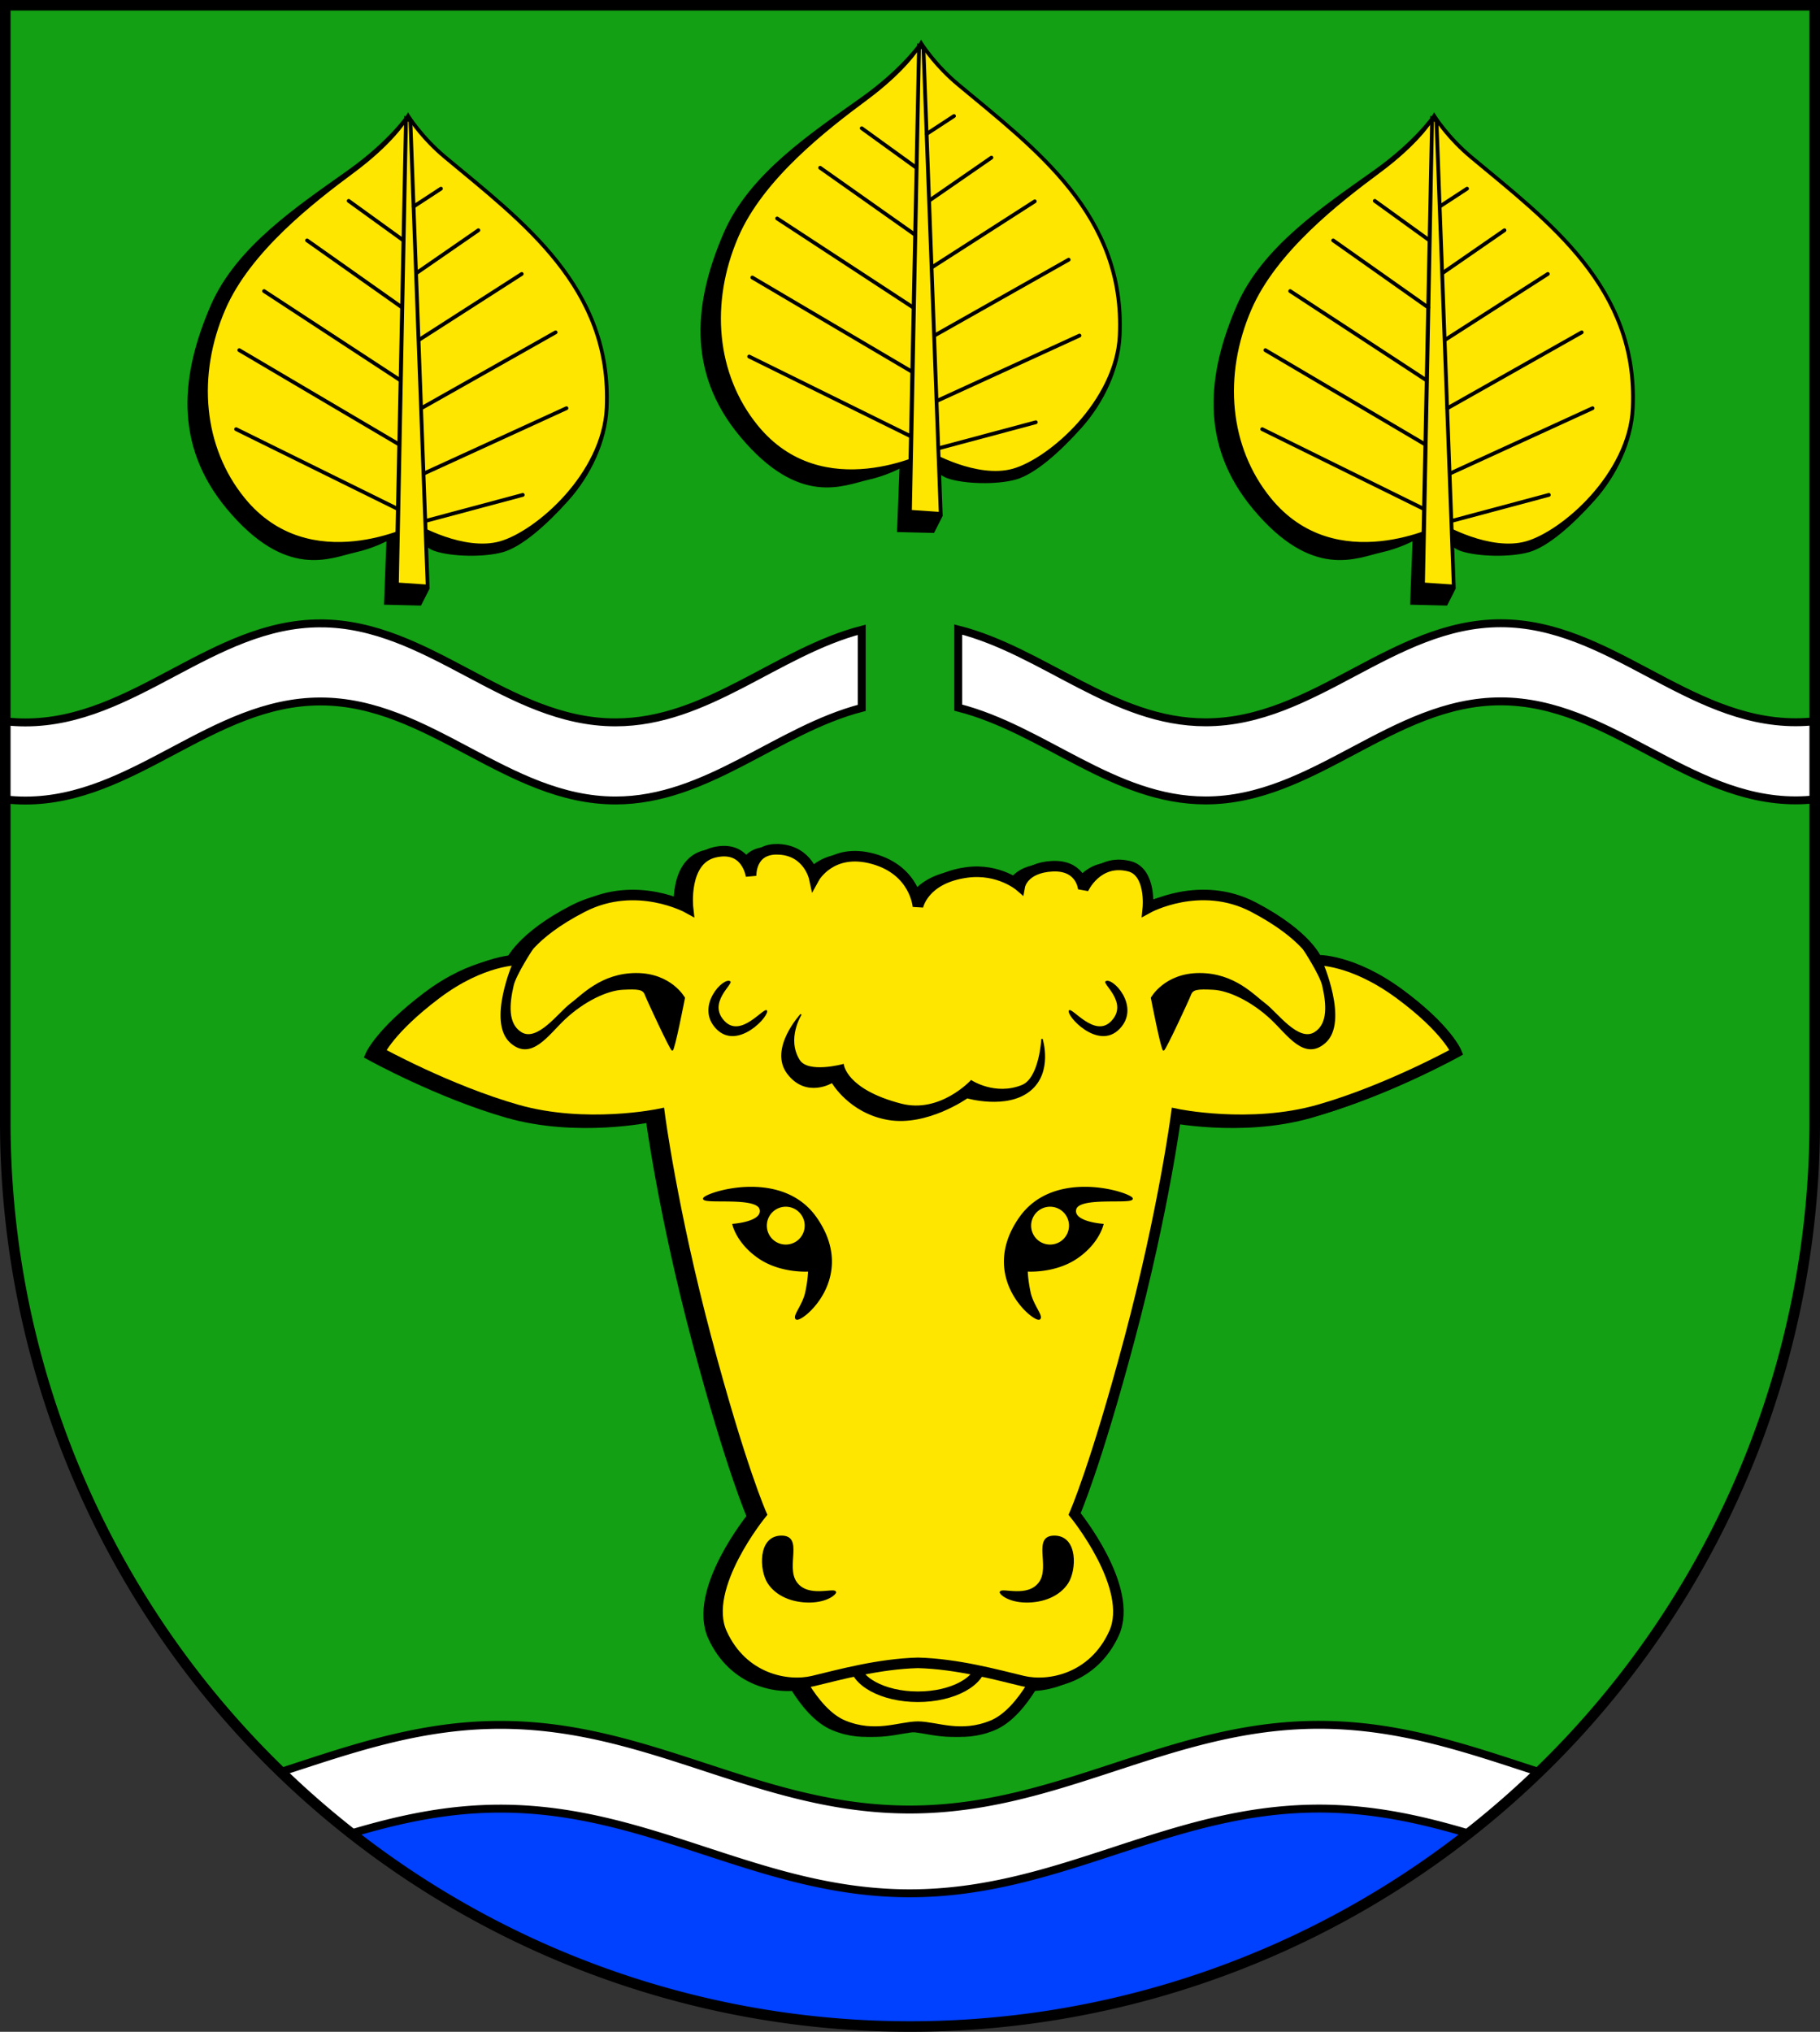 <?xml version="1.0" encoding="UTF-8" standalone="no"?>
<!-- Created with Inkscape (http://www.inkscape.org/) -->

<svg
   width="137.974mm"
   height="154.019mm"
   viewBox="0 0 137.974 154.019"
   version="1.1"
   id="svg7115"
   inkscape:version="1.2.2 (732a01da63, 2022-12-09)"
   sodipodi:docname="DEU Wittbek COA.svg"
   xmlns:inkscape="http://www.inkscape.org/namespaces/inkscape"
   xmlns:sodipodi="http://sodipodi.sourceforge.net/DTD/sodipodi-0.dtd"
   xmlns="http://www.w3.org/2000/svg"
   xmlns:svg="http://www.w3.org/2000/svg">
  <rect x="0" y="0" width="137.974" height="154.019" fill="#333333" stroke="none"/>
  <sodipodi:namedview
     id="namedview7117"
     pagecolor="#ffffff"
     bordercolor="#666666"
     borderopacity="1.0"
     inkscape:showpageshadow="2"
     inkscape:pageopacity="0.0"
     inkscape:pagecheckerboard="0"
     inkscape:deskcolor="#d1d1d1"
     inkscape:document-units="mm"
     showgrid="false"
     inkscape:zoom="0.67254252"
     inkscape:cx="288.4576"
     inkscape:cy="454.24638"
     inkscape:current-layer="layer1" />
  <defs
     id="defs7112" />
  <g
     inkscape:label="Ebene 1"
     inkscape:groupmode="layer"
     id="layer1"
     transform="translate(-555.217,-57.647)">
    <g
       id="g6940"
       transform="translate(517.233,-15.259)">
      <path
         id="path4732"
         style="fill:#13a014;fill-opacity:1;stroke:none;stroke-width:0.8;stroke-linecap:round;stroke-dasharray:none"
         d="m 38.384,73.306 v 84.633 a 68.587,68.587 0 0 0 68.587,68.587 68.587,68.587 0 0 0 68.587,-68.586 68.587,68.587 0 0 0 0,-5.2e-4 V 73.306 Z" />
      <path
         id="path5967"
         style="fill:#0040ff;fill-opacity:1;stroke:none;stroke-width:0.6;stroke-linecap:round;stroke-dasharray:none"
         d="m 135.261,205.895 -18.687,6.563 -17.241,0.223 -24.917,-6.23 -11.649,3.909 a 68.587,68.587 0 0 0 44.204,16.165 68.587,68.587 0 0 0 44.857,-16.722 z" />
      <path
         id="path5680"
         style="fill:#ffffff;fill-opacity:1;stroke:#000000;stroke-width:0.6;stroke-dasharray:none"
         d="m 137.978,203.654 c -11.422,7.8e-4 -19.607,6.422 -31.029,6.422 -11.422,7.8e-4 -19.613,-6.419 -31.035,-6.418 -6.131,4.3e-4 -11.332,1.844 -16.599,3.558 a 68.587,68.587 0 0 0 5.365,4.653 c 3.53,-1.045 7.176,-1.861 11.234,-1.861 11.422,-8.2e-4 19.613,6.419 31.035,6.418 11.422,-8.3e-4 19.607,-6.422 31.029,-6.422 4.072,-3e-4 7.732,0.82 11.276,1.87 a 68.587,68.587 0 0 0 5.366,-4.652 c -5.281,-1.717 -10.495,-3.568 -16.641,-3.568 z" />
      <path
         id="path5682"
         style="fill:#ffffff;fill-opacity:1;stroke:#000000;stroke-width:0.6;stroke-dasharray:none"
         d="m 151.748,120.151 c -8.233,7.8e-4 -14.132,7.509 -22.366,7.51 -6.98,7.6e-4 -12.285,-5.392 -18.755,-7.035 v 5.921 c 6.47,1.642 11.775,7.035 18.755,7.035 8.233,-8.2e-4 14.132,-7.509 22.366,-7.51 8.233,-8.1e-4 14.136,7.506 22.37,7.505 0.488,-5e-5 0.967,-0.028 1.439,-0.077 v -5.921 c -0.472,0.05 -0.951,0.077 -1.439,0.077 -8.233,7.8e-4 -14.136,-7.506 -22.37,-7.505 z m -89.472,0.009 c -8.233,7.9e-4 -14.132,7.509 -22.366,7.51 -0.518,6e-5 -1.027,-0.03 -1.528,-0.086 v 5.921 c 0.501,0.056 1.01,0.086 1.528,0.086 8.233,-8.4e-4 14.132,-7.51 22.366,-7.511 8.233,-8.2e-4 14.137,7.506 22.37,7.505 6.949,-7e-4 12.236,-5.349 18.666,-7.018 v -5.921 c -6.43,1.669 -11.717,7.018 -18.666,7.019 -8.233,7.8e-4 -14.137,-7.506 -22.37,-7.505 z" />
      <path
         id="path6778"
         style="fill:none;fill-opacity:1;stroke:#000000;stroke-width:0.8;stroke-linecap:round;stroke-dasharray:none"
         d="m 38.384,73.306 v 84.633 a 68.587,68.587 0 0 0 68.587,68.587 68.587,68.587 0 0 0 68.587,-68.586 68.587,68.587 0 0 0 0,-5.2e-4 V 73.306 Z" />
      <g
         id="g3334"
         transform="translate(-190.744,-5.336)">
        <g
           id="g7262"
           transform="matrix(0.953,0,0,0.953,194.992,3.927)">
          <g
             id="g7232">
            <path
               style="color:#000000;fill:#ffe600;fill-opacity:1;stroke-width:0.3;stroke-linecap:round;-inkscape-stroke:none"
               d="m 109.288,114.015 c 0,0 3.782,2.225 6.73,1.39 2.948,-0.834 8.21,-5.476 8.454,-10.734 0.445,-9.608 -6.699,-14.838 -12.848,-19.967 -1.881,-1.569 -2.948,-3.281 -2.948,-3.281 0,0 -1.168,2.002 -4.394,4.394 -3.226,2.392 -8.275,6.288 -10.289,10.957 -2.28,5.284 -1.77,11.03 1.557,15.128 5.284,6.507 13.737,2.113 13.737,2.113 z"
               id="path7228" />
            <path
               style="color:#000000;fill:#000000;stroke-linecap:round;-inkscape-stroke:none"
               d="m 108.672,81.133 -0.125,0.215 c 0,0 -1.381,2.059 -4.632,4.377 -3.979,2.838 -8.911,6.071 -10.95,10.795 -2.299,5.327 -3.028,10.986 1.3,16.171 4.724,5.66 8.25,3.893 10.229,3.447 2.683,-0.604 4.474,-2.144 4.576,-2.197 0.061,0.035 0.419,1.644 1.704,2.086 1.329,0.457 3.927,0.524 5.45,0.093 1.522,-0.431 3.498,-2.189 5.229,-4.129 1.731,-1.94 3.043,-4.637 3.167,-7.314 0.224,-4.842 -1.47,-8.593 -3.984,-11.762 -2.514,-3.169 -5.844,-5.764 -8.916,-8.326 -1.861,-1.553 -2.918,-3.246 -2.918,-3.246 z m 0.002,0.541 c 0.157,0.244 1.105,1.688 2.854,3.146 3.077,2.566 6.391,5.151 8.875,8.281 2.484,3.13 4.141,6.797 3.92,11.562 -0.119,2.581 -1.477,5.03 -3.176,6.934 -1.699,1.904 -3.744,3.26 -5.17,3.664 -1.424,0.403 -3.082,0.066 -4.381,-0.381 -1.299,-0.447 -2.232,-0.994 -2.232,-0.994 l -0.07,-0.043 -0.074,0.039 c 0,0 -2.091,1.085 -4.834,1.367 -2.743,0.282 -6.112,-0.233 -8.719,-3.443 -3.289,-4.051 -3.797,-9.733 -1.535,-14.973 1.991,-4.612 7.017,-8.507 10.24,-10.896 3.031,-2.247 4.153,-4.02 4.303,-4.264 z"
               id="path7230"
               sodipodi:nodetypes="ccsssscsssssscccsssssscccsssscc" />
          </g>
          <g
             id="g7238">
            <path
               style="color:#000000;fill:#ffe600;fill-opacity:1;stroke-width:0.3;stroke-linecap:round;-inkscape-stroke:none"
               d="m 107.786,118.687 0.723,-37.041 0.349,0.155 1.375,37.053 z"
               id="path7234" />
            <path
               style="color:#000000;fill:#000000;stroke-linecap:round;-inkscape-stroke:none"
               d="m 108.363,81.418 -0.691,33.279 -0.711,0.319 -0.203,5.286 2.945,0.069 0.686,-1.354 -1.385,-37.314 z m 0.293,0.457 0.055,0.025 1.367,36.793 -2.141,-0.146 z"
               id="path7236"
               sodipodi:nodetypes="ccccccccccccc" />
          </g>
          <path
             style="fill:none;stroke:#000000;stroke-width:0.3;stroke-linecap:round;stroke-dasharray:none"
             d="m 109.121,88.626 2.169,-1.418"
             id="path7240" />
          <path
             style="fill:none;stroke:#000000;stroke-width:0.3;stroke-linecap:round;stroke-dasharray:none"
             d="m 103.949,88.181 4.31,3.115"
             id="path7242" />
          <path
             style="fill:none;stroke:#000000;stroke-width:0.3;stroke-linecap:round;stroke-dasharray:none"
             d="m 109.399,93.882 4.867,-3.365"
             id="path7244" />
          <path
             style="fill:none;stroke:#000000;stroke-width:0.3;stroke-linecap:round;stroke-dasharray:none"
             d="M 108.203,96.663 100.639,91.324"
             id="path7246" />
          <path
             style="fill:none;stroke:#000000;stroke-width:0.3;stroke-linecap:round;stroke-dasharray:none"
             d="m 97.219,95.356 10.79,7.063"
             id="path7248" />
          <path
             style="fill:none;stroke:#000000;stroke-width:0.3;stroke-linecap:round;stroke-dasharray:none"
             d="m 109.566,99.221 8.148,-5.228"
             id="path7250" />
          <path
             style="fill:none;stroke:#000000;stroke-width:0.3;stroke-linecap:round;stroke-dasharray:none"
             d="m 120.411,98.637 -10.679,6.034"
             id="path7252" />
          <path
             style="fill:none;stroke:#000000;stroke-width:0.3;stroke-linecap:round;stroke-dasharray:none"
             d="m 109.983,109.844 11.29,-5.172"
             id="path7254" />
          <path
             style="fill:none;stroke:#000000;stroke-width:0.3;stroke-linecap:round;stroke-dasharray:none"
             d="m 110.108,113.626 7.689,-2.058"
             id="path7256"
             sodipodi:nodetypes="cc" />
          <path
             style="fill:none;stroke:#000000;stroke-width:0.3;stroke-linecap:round;stroke-dasharray:none"
             d="m 94.994,106.34 12.792,6.313"
             id="path7258" />
          <path
             style="fill:none;stroke:#000000;stroke-width:0.3;stroke-linecap:round;stroke-dasharray:none"
             d="m 95.245,100.055 12.681,7.481"
             id="path7260" />
        </g>
        <g
           id="g3206"
           transform="matrix(0.953,0,0,0.953,156.098,9.433)">
          <g
             id="g3176">
            <path
               style="color:#000000;fill:#ffe600;fill-opacity:1;stroke-width:0.3;stroke-linecap:round;-inkscape-stroke:none"
               d="m 109.288,114.015 c 0,0 3.782,2.225 6.73,1.39 2.948,-0.834 8.21,-5.476 8.454,-10.734 0.445,-9.608 -6.699,-14.838 -12.848,-19.967 -1.881,-1.569 -2.948,-3.281 -2.948,-3.281 0,0 -1.168,2.002 -4.394,4.394 -3.226,2.392 -8.275,6.288 -10.289,10.957 -2.28,5.284 -1.77,11.03 1.557,15.128 5.284,6.507 13.737,2.113 13.737,2.113 z"
               id="path3172" />
            <path
               style="color:#000000;fill:#000000;stroke-linecap:round;-inkscape-stroke:none"
               d="m 108.672,81.133 -0.125,0.215 c 0,0 -1.381,2.059 -4.632,4.377 -3.979,2.838 -8.911,6.071 -10.95,10.795 -2.299,5.327 -3.028,10.986 1.3,16.171 4.724,5.66 8.25,3.893 10.229,3.447 2.683,-0.604 4.474,-2.144 4.576,-2.197 0.061,0.035 0.419,1.644 1.704,2.086 1.329,0.457 3.927,0.524 5.45,0.093 1.522,-0.431 3.498,-2.189 5.229,-4.129 1.731,-1.94 3.043,-4.637 3.167,-7.314 0.224,-4.842 -1.47,-8.593 -3.984,-11.762 -2.514,-3.169 -5.844,-5.764 -8.916,-8.326 -1.861,-1.553 -2.918,-3.246 -2.918,-3.246 z m 0.002,0.541 c 0.157,0.244 1.105,1.688 2.854,3.146 3.077,2.566 6.391,5.151 8.875,8.281 2.484,3.13 4.141,6.797 3.92,11.562 -0.119,2.581 -1.477,5.03 -3.176,6.934 -1.699,1.904 -3.744,3.26 -5.17,3.664 -1.424,0.403 -3.082,0.066 -4.381,-0.381 -1.299,-0.447 -2.232,-0.994 -2.232,-0.994 l -0.07,-0.043 -0.074,0.039 c 0,0 -2.091,1.085 -4.834,1.367 -2.743,0.282 -6.112,-0.233 -8.719,-3.443 -3.289,-4.051 -3.797,-9.733 -1.535,-14.973 1.991,-4.612 7.017,-8.507 10.24,-10.896 3.031,-2.247 4.153,-4.02 4.303,-4.264 z"
               id="path3174"
               sodipodi:nodetypes="ccsssscsssssscccsssssscccsssscc" />
          </g>
          <g
             id="g3182">
            <path
               style="color:#000000;fill:#ffe600;fill-opacity:1;stroke-width:0.3;stroke-linecap:round;-inkscape-stroke:none"
               d="m 107.786,118.687 0.723,-37.041 0.349,0.155 1.375,37.053 z"
               id="path3178" />
            <path
               style="color:#000000;fill:#000000;stroke-linecap:round;-inkscape-stroke:none"
               d="m 108.363,81.418 -0.691,33.279 -0.711,0.319 -0.203,5.286 2.945,0.069 0.686,-1.354 -1.385,-37.314 z m 0.293,0.457 0.055,0.025 1.367,36.793 -2.141,-0.146 z"
               id="path3180"
               sodipodi:nodetypes="ccccccccccccc" />
          </g>
          <path
             style="fill:none;stroke:#000000;stroke-width:0.3;stroke-linecap:round;stroke-dasharray:none"
             d="m 109.121,88.626 2.169,-1.418"
             id="path3184" />
          <path
             style="fill:none;stroke:#000000;stroke-width:0.3;stroke-linecap:round;stroke-dasharray:none"
             d="m 103.949,88.181 4.31,3.115"
             id="path3186" />
          <path
             style="fill:none;stroke:#000000;stroke-width:0.3;stroke-linecap:round;stroke-dasharray:none"
             d="m 109.399,93.882 4.867,-3.365"
             id="path3188" />
          <path
             style="fill:none;stroke:#000000;stroke-width:0.3;stroke-linecap:round;stroke-dasharray:none"
             d="M 108.203,96.663 100.639,91.324"
             id="path3190" />
          <path
             style="fill:none;stroke:#000000;stroke-width:0.3;stroke-linecap:round;stroke-dasharray:none"
             d="m 97.219,95.356 10.79,7.063"
             id="path3192" />
          <path
             style="fill:none;stroke:#000000;stroke-width:0.3;stroke-linecap:round;stroke-dasharray:none"
             d="m 109.566,99.221 8.148,-5.228"
             id="path3194" />
          <path
             style="fill:none;stroke:#000000;stroke-width:0.3;stroke-linecap:round;stroke-dasharray:none"
             d="m 120.411,98.637 -10.679,6.034"
             id="path3196" />
          <path
             style="fill:none;stroke:#000000;stroke-width:0.3;stroke-linecap:round;stroke-dasharray:none"
             d="m 109.983,109.844 11.29,-5.172"
             id="path3198" />
          <path
             style="fill:none;stroke:#000000;stroke-width:0.3;stroke-linecap:round;stroke-dasharray:none"
             d="m 110.108,113.626 7.689,-2.058"
             id="path3200"
             sodipodi:nodetypes="cc" />
          <path
             style="fill:none;stroke:#000000;stroke-width:0.3;stroke-linecap:round;stroke-dasharray:none"
             d="m 94.994,106.34 12.792,6.313"
             id="path3202" />
          <path
             style="fill:none;stroke:#000000;stroke-width:0.3;stroke-linecap:round;stroke-dasharray:none"
             d="m 95.245,100.055 12.681,7.481"
             id="path3204" />
        </g>
        <g
           id="g3278"
           transform="matrix(0.953,0,0,0.953,233.886,9.433)">
          <g
             id="g3248">
            <path
               style="color:#000000;fill:#ffe600;fill-opacity:1;stroke-width:0.3;stroke-linecap:round;-inkscape-stroke:none"
               d="m 109.288,114.015 c 0,0 3.782,2.225 6.73,1.39 2.948,-0.834 8.21,-5.476 8.454,-10.734 0.445,-9.608 -6.699,-14.838 -12.848,-19.967 -1.881,-1.569 -2.948,-3.281 -2.948,-3.281 0,0 -1.168,2.002 -4.394,4.394 -3.226,2.392 -8.275,6.288 -10.289,10.957 -2.28,5.284 -1.77,11.03 1.557,15.128 5.284,6.507 13.737,2.113 13.737,2.113 z"
               id="path3244" />
            <path
               style="color:#000000;fill:#000000;stroke-linecap:round;-inkscape-stroke:none"
               d="m 108.672,81.133 -0.125,0.215 c 0,0 -1.381,2.059 -4.632,4.377 -3.979,2.838 -8.911,6.071 -10.95,10.795 -2.299,5.327 -3.028,10.986 1.3,16.171 4.724,5.66 8.25,3.893 10.229,3.447 2.683,-0.604 4.474,-2.144 4.576,-2.197 0.061,0.035 0.419,1.644 1.704,2.086 1.329,0.457 3.927,0.524 5.45,0.093 1.522,-0.431 3.498,-2.189 5.229,-4.129 1.731,-1.94 3.043,-4.637 3.167,-7.314 0.224,-4.842 -1.47,-8.593 -3.984,-11.762 -2.514,-3.169 -5.844,-5.764 -8.916,-8.326 -1.861,-1.553 -2.918,-3.246 -2.918,-3.246 z m 0.002,0.541 c 0.157,0.244 1.105,1.688 2.854,3.146 3.077,2.566 6.391,5.151 8.875,8.281 2.484,3.13 4.141,6.797 3.92,11.562 -0.119,2.581 -1.477,5.03 -3.176,6.934 -1.699,1.904 -3.744,3.26 -5.17,3.664 -1.424,0.403 -3.082,0.066 -4.381,-0.381 -1.299,-0.447 -2.232,-0.994 -2.232,-0.994 l -0.07,-0.043 -0.074,0.039 c 0,0 -2.091,1.085 -4.834,1.367 -2.743,0.282 -6.112,-0.233 -8.719,-3.443 -3.289,-4.051 -3.797,-9.733 -1.535,-14.973 1.991,-4.612 7.017,-8.507 10.24,-10.896 3.031,-2.247 4.153,-4.02 4.303,-4.264 z"
               id="path3246"
               sodipodi:nodetypes="ccsssscsssssscccsssssscccsssscc" />
          </g>
          <g
             id="g3254">
            <path
               style="color:#000000;fill:#ffe600;fill-opacity:1;stroke-width:0.3;stroke-linecap:round;-inkscape-stroke:none"
               d="m 107.786,118.687 0.723,-37.041 0.349,0.155 1.375,37.053 z"
               id="path3250" />
            <path
               style="color:#000000;fill:#000000;stroke-linecap:round;-inkscape-stroke:none"
               d="m 108.363,81.418 -0.691,33.279 -0.711,0.319 -0.203,5.286 2.945,0.069 0.686,-1.354 -1.385,-37.314 z m 0.293,0.457 0.055,0.025 1.367,36.793 -2.141,-0.146 z"
               id="path3252"
               sodipodi:nodetypes="ccccccccccccc" />
          </g>
          <path
             style="fill:none;stroke:#000000;stroke-width:0.3;stroke-linecap:round;stroke-dasharray:none"
             d="m 109.121,88.626 2.169,-1.418"
             id="path3256" />
          <path
             style="fill:none;stroke:#000000;stroke-width:0.3;stroke-linecap:round;stroke-dasharray:none"
             d="m 103.949,88.181 4.31,3.115"
             id="path3258" />
          <path
             style="fill:none;stroke:#000000;stroke-width:0.3;stroke-linecap:round;stroke-dasharray:none"
             d="m 109.399,93.882 4.867,-3.365"
             id="path3260" />
          <path
             style="fill:none;stroke:#000000;stroke-width:0.3;stroke-linecap:round;stroke-dasharray:none"
             d="M 108.203,96.663 100.639,91.324"
             id="path3262" />
          <path
             style="fill:none;stroke:#000000;stroke-width:0.3;stroke-linecap:round;stroke-dasharray:none"
             d="m 97.219,95.356 10.79,7.063"
             id="path3264" />
          <path
             style="fill:none;stroke:#000000;stroke-width:0.3;stroke-linecap:round;stroke-dasharray:none"
             d="m 109.566,99.221 8.148,-5.228"
             id="path3266" />
          <path
             style="fill:none;stroke:#000000;stroke-width:0.3;stroke-linecap:round;stroke-dasharray:none"
             d="m 120.411,98.637 -10.679,6.034"
             id="path3268" />
          <path
             style="fill:none;stroke:#000000;stroke-width:0.3;stroke-linecap:round;stroke-dasharray:none"
             d="m 109.983,109.844 11.29,-5.172"
             id="path3270" />
          <path
             style="fill:none;stroke:#000000;stroke-width:0.3;stroke-linecap:round;stroke-dasharray:none"
             d="m 110.108,113.626 7.689,-2.058"
             id="path3272"
             sodipodi:nodetypes="cc" />
          <path
             style="fill:none;stroke:#000000;stroke-width:0.3;stroke-linecap:round;stroke-dasharray:none"
             d="m 94.994,106.34 12.792,6.313"
             id="path3274" />
          <path
             style="fill:none;stroke:#000000;stroke-width:0.3;stroke-linecap:round;stroke-dasharray:none"
             d="m 95.245,100.055 12.681,7.481"
             id="path3276" />
        </g>
      </g>
      <g
         id="g4333"
         transform="translate(-312.416,-6.092)">
        <path
           id="path4317"
           style="fill:#000000;fill-opacity:1;stroke:#000000;stroke-width:0.8;stroke-linecap:round;stroke-dasharray:none"
           d="m 416.962,202.085 -7.342,2.67 c 0,0 1.613,4.032 4.032,5.033 2.419,1.001 4.273,0.11 5.664,0.098 0.001,0 0.002,-1e-5 0.003,0 1.391,0.012 3.244,0.903 5.664,-0.098 2.419,-1.001 4.032,-5.033 4.032,-5.033 l -7.342,-2.67 -2.356,0.251 z" />
        <path
           id="path4315"
           style="fill:#000000;fill-opacity:1;stroke:#000000;stroke-width:0.8;stroke-linecap:round;stroke-dasharray:none"
           d="m 408.585,143.6 c -2.016,0.025 -1.912,2.034 -1.912,2.034 0,0 -0.306,-2.363 -2.753,-1.807 -2.447,0.556 -2.03,4.227 -2.03,4.227 0,0 -3.905,-2.166 -7.976,-0.081 -4.07,2.084 -4.827,4.011 -4.827,4.011 0,0 -2.763,-0.079 -6.302,2.596 -3.539,2.674 -4.287,4.405 -4.287,4.405 0,0 5.191,2.871 10.422,4.365 5.231,1.494 10.815,0.315 10.815,0.315 0,0 0.944,7.276 3.54,17.029 2.596,9.753 4.169,13.292 4.169,13.292 0,0 -4.562,5.585 -2.989,9.045 1.573,3.461 4.955,4.09 6.922,3.618 1.966,-0.472 4.955,-1.298 7.944,-1.377 2.989,0.079 5.978,0.905 7.944,1.377 1.966,0.472 5.348,-0.158 6.922,-3.618 1.573,-3.461 -2.989,-9.045 -2.989,-9.045 0,0 1.573,-3.539 4.169,-13.292 2.596,-9.753 3.54,-17.029 3.54,-17.029 0,0 5.584,1.18 10.815,-0.315 5.231,-1.494 10.422,-4.365 10.422,-4.365 0,0 -0.719,-1.768 -4.287,-4.405 -3.637,-2.688 -6.295,-2.575 -6.295,-2.575 0,0 -0.712,-1.871 -4.786,-4.011 -4.049,-2.127 -8.024,0.06 -8.024,0.06 0,0 0.278,-2.753 -1.419,-3.17 -2.437,-0.599 -3.476,1.724 -3.476,1.724 0,0 -0.118,-1.704 -2.135,-1.728 -0.065,-0.001 -0.132,0.001 -0.202,0.004 -2.225,0.111 -2.475,1.502 -2.475,1.502 0,0 -1.585,-1.363 -4.032,-1.029 -3.289,0.449 -3.692,2.586 -3.692,2.586 0,0 -0.188,-2.725 -3.386,-3.615 -3.198,-0.89 -4.477,1.446 -4.477,1.446 0,0 -0.445,-2.058 -2.67,-2.169 -0.07,-0.003 -0.137,-0.005 -0.202,-0.004 z"
           sodipodi:nodetypes="scscscscscscsscsscscscscscsccccscscsss" />
        <path
           id="path4231"
           style="fill:#ffe600;fill-opacity:1;stroke:#000000;stroke-width:0.8;stroke-linecap:round;stroke-dasharray:none"
           d="m 417.63,202.085 -7.342,2.67 c 0,0 1.613,4.032 4.032,5.033 2.419,1.001 4.273,0.11 5.664,0.098 0.001,0 0.002,-1e-5 0.003,0 1.391,0.012 3.244,0.903 5.664,-0.098 2.419,-1.001 4.032,-5.033 4.032,-5.033 l -7.342,-2.67 -2.356,0.251 z" />
        <ellipse
           style="fill:none;fill-opacity:1;stroke:#000000;stroke-width:0.8;stroke-linecap:round;stroke-dasharray:none"
           id="path4239"
           cx="419.987"
           cy="204.977"
           rx="4.813"
           ry="2.642" />
        <path
           id="path3544"
           style="fill:#ffe600;fill-opacity:1;stroke:#000000;stroke-width:0.8;stroke-linecap:round;stroke-dasharray:none"
           d="m 409.253,143.377 c -2.016,0.025 -1.912,2.034 -1.912,2.034 0,0 -0.306,-2.363 -2.753,-1.807 -2.447,0.556 -2.03,4.227 -2.03,4.227 0,0 -3.905,-2.166 -7.976,-0.081 -4.07,2.084 -4.827,4.011 -4.827,4.011 0,0 -2.763,-0.079 -6.302,2.596 -3.539,2.674 -4.287,4.405 -4.287,4.405 0,0 5.191,2.871 10.422,4.365 5.231,1.494 10.815,0.315 10.815,0.315 0,0 0.944,7.276 3.54,17.029 2.596,9.753 4.169,13.292 4.169,13.292 0,0 -4.562,5.585 -2.989,9.045 1.573,3.461 4.955,4.09 6.922,3.618 1.966,-0.472 4.955,-1.298 7.944,-1.377 2.989,0.079 5.978,0.905 7.944,1.377 1.966,0.472 5.348,-0.158 6.922,-3.618 1.573,-3.461 -2.989,-9.045 -2.989,-9.045 0,0 1.573,-3.539 4.169,-13.292 2.596,-9.753 3.54,-17.029 3.54,-17.029 0,0 5.584,1.18 10.815,-0.315 5.231,-1.494 10.422,-4.365 10.422,-4.365 0,0 -0.719,-1.768 -4.287,-4.405 -3.637,-2.688 -6.295,-2.575 -6.295,-2.575 0,0 -0.712,-1.871 -4.786,-4.011 -4.049,-2.127 -8.024,0.06 -8.024,0.06 0,0 0.278,-2.753 -1.419,-3.17 -2.437,-0.599 -3.476,1.724 -3.476,1.724 0,0 -0.118,-1.704 -2.135,-1.728 -0.065,-10e-4 -0.132,0.001 -0.202,0.004 -2.225,0.111 -2.475,1.502 -2.475,1.502 0,0 -1.585,-1.363 -4.032,-1.029 -3.289,0.449 -3.692,2.586 -3.692,2.586 0,0 -0.188,-2.725 -3.386,-3.615 -3.198,-0.89 -4.477,1.446 -4.477,1.446 0,0 -0.445,-2.058 -2.67,-2.169 -0.07,-0.003 -0.137,-0.005 -0.202,-0.004 z"
           sodipodi:nodetypes="scscscscscscsscsscscscscscsccccscscsss" />
        <path
           style="fill:#000000;fill-opacity:1;stroke:#000000;stroke-width:0.1;stroke-linecap:round;stroke-dasharray:none"
           d="m 389.376,151.863 c 0,0 -2.021,4.579 -0.258,6.152 1.555,1.388 2.831,-0.603 4.065,-1.765 1.496,-1.407 3.256,-2.218 4.424,-2.274 1.168,-0.056 1.557,-0.028 1.724,0.417 0.167,0.445 1.891,4.143 2.03,4.199 0.139,0.056 0.918,-3.949 0.918,-3.949 0,0 -1.001,-1.835 -3.643,-1.835 -2.642,0 -4.116,1.669 -4.978,2.308 -0.862,0.64 -2.496,2.944 -3.754,2.169 -1.072,-0.66 -0.934,-2.199 -0.612,-3.587 0.194,-0.836 1.447,-2.744 1.447,-2.744 z"
           id="path3732"
           sodipodi:nodetypes="cssssscsssscc" />
        <path
           style="fill:#000000;fill-opacity:1;stroke:#000000;stroke-width:0.1;stroke-linecap:round;stroke-dasharray:none"
           d="m 450.598,151.863 c 0,0 2.021,4.579 0.258,6.152 -1.555,1.388 -2.831,-0.603 -4.065,-1.765 -1.496,-1.407 -3.256,-2.218 -4.424,-2.274 -1.168,-0.056 -1.557,-0.028 -1.724,0.417 -0.167,0.445 -1.891,4.143 -2.03,4.199 -0.139,0.056 -0.918,-3.949 -0.918,-3.949 0,0 1.001,-1.835 3.643,-1.835 2.642,0 4.116,1.669 4.978,2.308 0.862,0.64 2.496,2.944 3.754,2.169 1.072,-0.66 0.934,-2.199 0.612,-3.587 -0.194,-0.836 -1.447,-2.744 -1.447,-2.744 z"
           id="path3734"
           sodipodi:nodetypes="cssssscsssscc"
           inkscape:transform-center-x="-24.649208"
           inkscape:transform-center-y="0.074491586" />
        <path
           style="fill:#000000;fill-opacity:1;stroke:none;stroke-width:0.1;stroke-linecap:round;stroke-dasharray:none"
           d="m 405.77,153.392 c -0.493,-0.402 -2.711,1.905 -1.071,3.601 1.641,1.696 4.125,-1.067 3.838,-1.404 -0.235,-0.276 -1.938,2.099 -3.184,0.834 -1.365,-1.385 0.663,-2.831 0.417,-3.031 z"
           id="path3790"
           sodipodi:nodetypes="sssss" />
        <path
           style="fill:#000000;fill-opacity:1;stroke:none;stroke-width:0.1;stroke-linecap:round;stroke-dasharray:none"
           d="m 434.205,153.392 c 0.493,-0.402 2.711,1.905 1.071,3.601 -1.641,1.696 -4.125,-1.067 -3.838,-1.404 0.235,-0.276 1.938,2.099 3.184,0.834 1.365,-1.385 -0.663,-2.831 -0.417,-3.031 z"
           id="path3792"
           sodipodi:nodetypes="sssss"
           inkscape:transform-center-x="-13.655709"
           inkscape:transform-center-y="3.3926519" />
        <path
           style="fill:#000000;fill-opacity:1;stroke:#000000;stroke-width:0.1;stroke-linecap:round;stroke-dasharray:none"
           d="m 411.123,155.895 c 0,0 -2.419,2.614 -1.001,4.477 1.418,1.863 3.365,0.667 3.365,0.667 0,0 1.307,2.308 4.255,2.809 2.948,0.501 5.979,-1.641 5.979,-1.641 0,0 2.976,0.862 4.727,-0.528 1.752,-1.39 0.945,-3.921 0.945,-3.921 0,0 -0.156,2.986 -1.502,3.532 -2.058,0.834 -3.865,-0.362 -3.865,-0.362 0,0 -2.348,2.545 -5.311,1.78 -4.199,-1.085 -4.394,-3.003 -4.394,-3.003 0,0 -2.668,0.733 -3.337,-0.334 -1.029,-1.641 0.139,-3.476 0.139,-3.476 z"
           id="path3848"
           sodipodi:nodetypes="cscscscscscsc" />
        <path
           id="path4026"
           style="fill:#000000;fill-opacity:1;stroke:#000000;stroke-width:0.1;stroke-linecap:round;stroke-dasharray:none"
           d="m 432.65,169.013 c -1.73,-0.003 -3.699,0.509 -4.954,2.314 -3.138,4.509 1.16,7.946 1.514,7.649 0.258,-0.216 -0.511,-1.003 -0.728,-2.006 -0.216,-1.003 -0.217,-1.632 -0.217,-1.632 0,0 2.104,0.158 3.775,-0.983 1.671,-1.141 1.966,-2.537 1.966,-2.537 0,0 -2.32,-0.157 -2.064,-1.16 0.256,-1.003 4.216,-0.408 4.287,-0.787 0.036,-0.192 -1.619,-0.855 -3.58,-0.858 z m -2.644,1.409 a 1.485,1.485 0 0 1 1.485,1.485 1.485,1.485 0 0 1 -1.485,1.485 1.485,1.485 0 0 1 -1.485,-1.485 1.485,1.485 0 0 1 1.485,-1.485 z" />
        <path
           id="path4083"
           style="fill:#000000;fill-opacity:1;stroke:#000000;stroke-width:0.1;stroke-linecap:round;stroke-dasharray:none"
           d="m 407.325,169.013 c 1.73,-0.003 3.699,0.509 4.954,2.314 3.138,4.509 -1.16,7.946 -1.514,7.649 -0.258,-0.216 0.511,-1.003 0.728,-2.006 0.216,-1.003 0.217,-1.632 0.217,-1.632 0,0 -2.104,0.158 -3.775,-0.983 -1.671,-1.141 -1.966,-2.537 -1.966,-2.537 0,0 2.32,-0.157 2.064,-1.16 -0.256,-1.003 -4.216,-0.408 -4.287,-0.787 -0.036,-0.192 1.619,-0.855 3.58,-0.858 z m 2.644,1.409 a 1.485,1.485 0 0 0 -1.485,1.485 1.485,1.485 0 0 0 1.485,1.485 1.485,1.485 0 0 0 1.485,-1.485 1.485,1.485 0 0 0 -1.485,-1.485 z"
           inkscape:transform-center-x="11.405358"
           inkscape:transform-center-y="5.2696669" />
        <path
           style="fill:#000000;fill-opacity:1;stroke:#000000;stroke-width:0.1;stroke-linecap:round;stroke-dasharray:none"
           d="m 426.24,199.681 c 0.109,-0.303 2.081,0.501 2.966,-0.718 0.885,-1.219 -0.547,-3.549 1.164,-3.509 1.711,0.039 1.593,2.576 0.964,3.539 -0.629,0.964 -1.848,1.455 -3.166,1.435 -1.317,-0.02 -1.974,-0.616 -1.927,-0.747 z"
           id="path4155"
           sodipodi:nodetypes="ssssss" />
        <path
           style="fill:#000000;fill-opacity:1;stroke:#000000;stroke-width:0.1;stroke-linecap:round;stroke-dasharray:none"
           d="m 413.734,199.681 c -0.109,-0.303 -2.081,0.501 -2.966,-0.718 -0.885,-1.219 0.547,-3.549 -1.164,-3.509 -1.711,0.039 -1.593,2.576 -0.964,3.539 0.629,0.964 1.848,1.455 3.166,1.435 1.317,-0.02 1.974,-0.616 1.927,-0.747 z"
           id="path4157"
           sodipodi:nodetypes="ssssss"
           inkscape:transform-center-x="9.0110192"
           inkscape:transform-center-y="2.4776096" />
      </g>
    </g>
  </g>
</svg>
